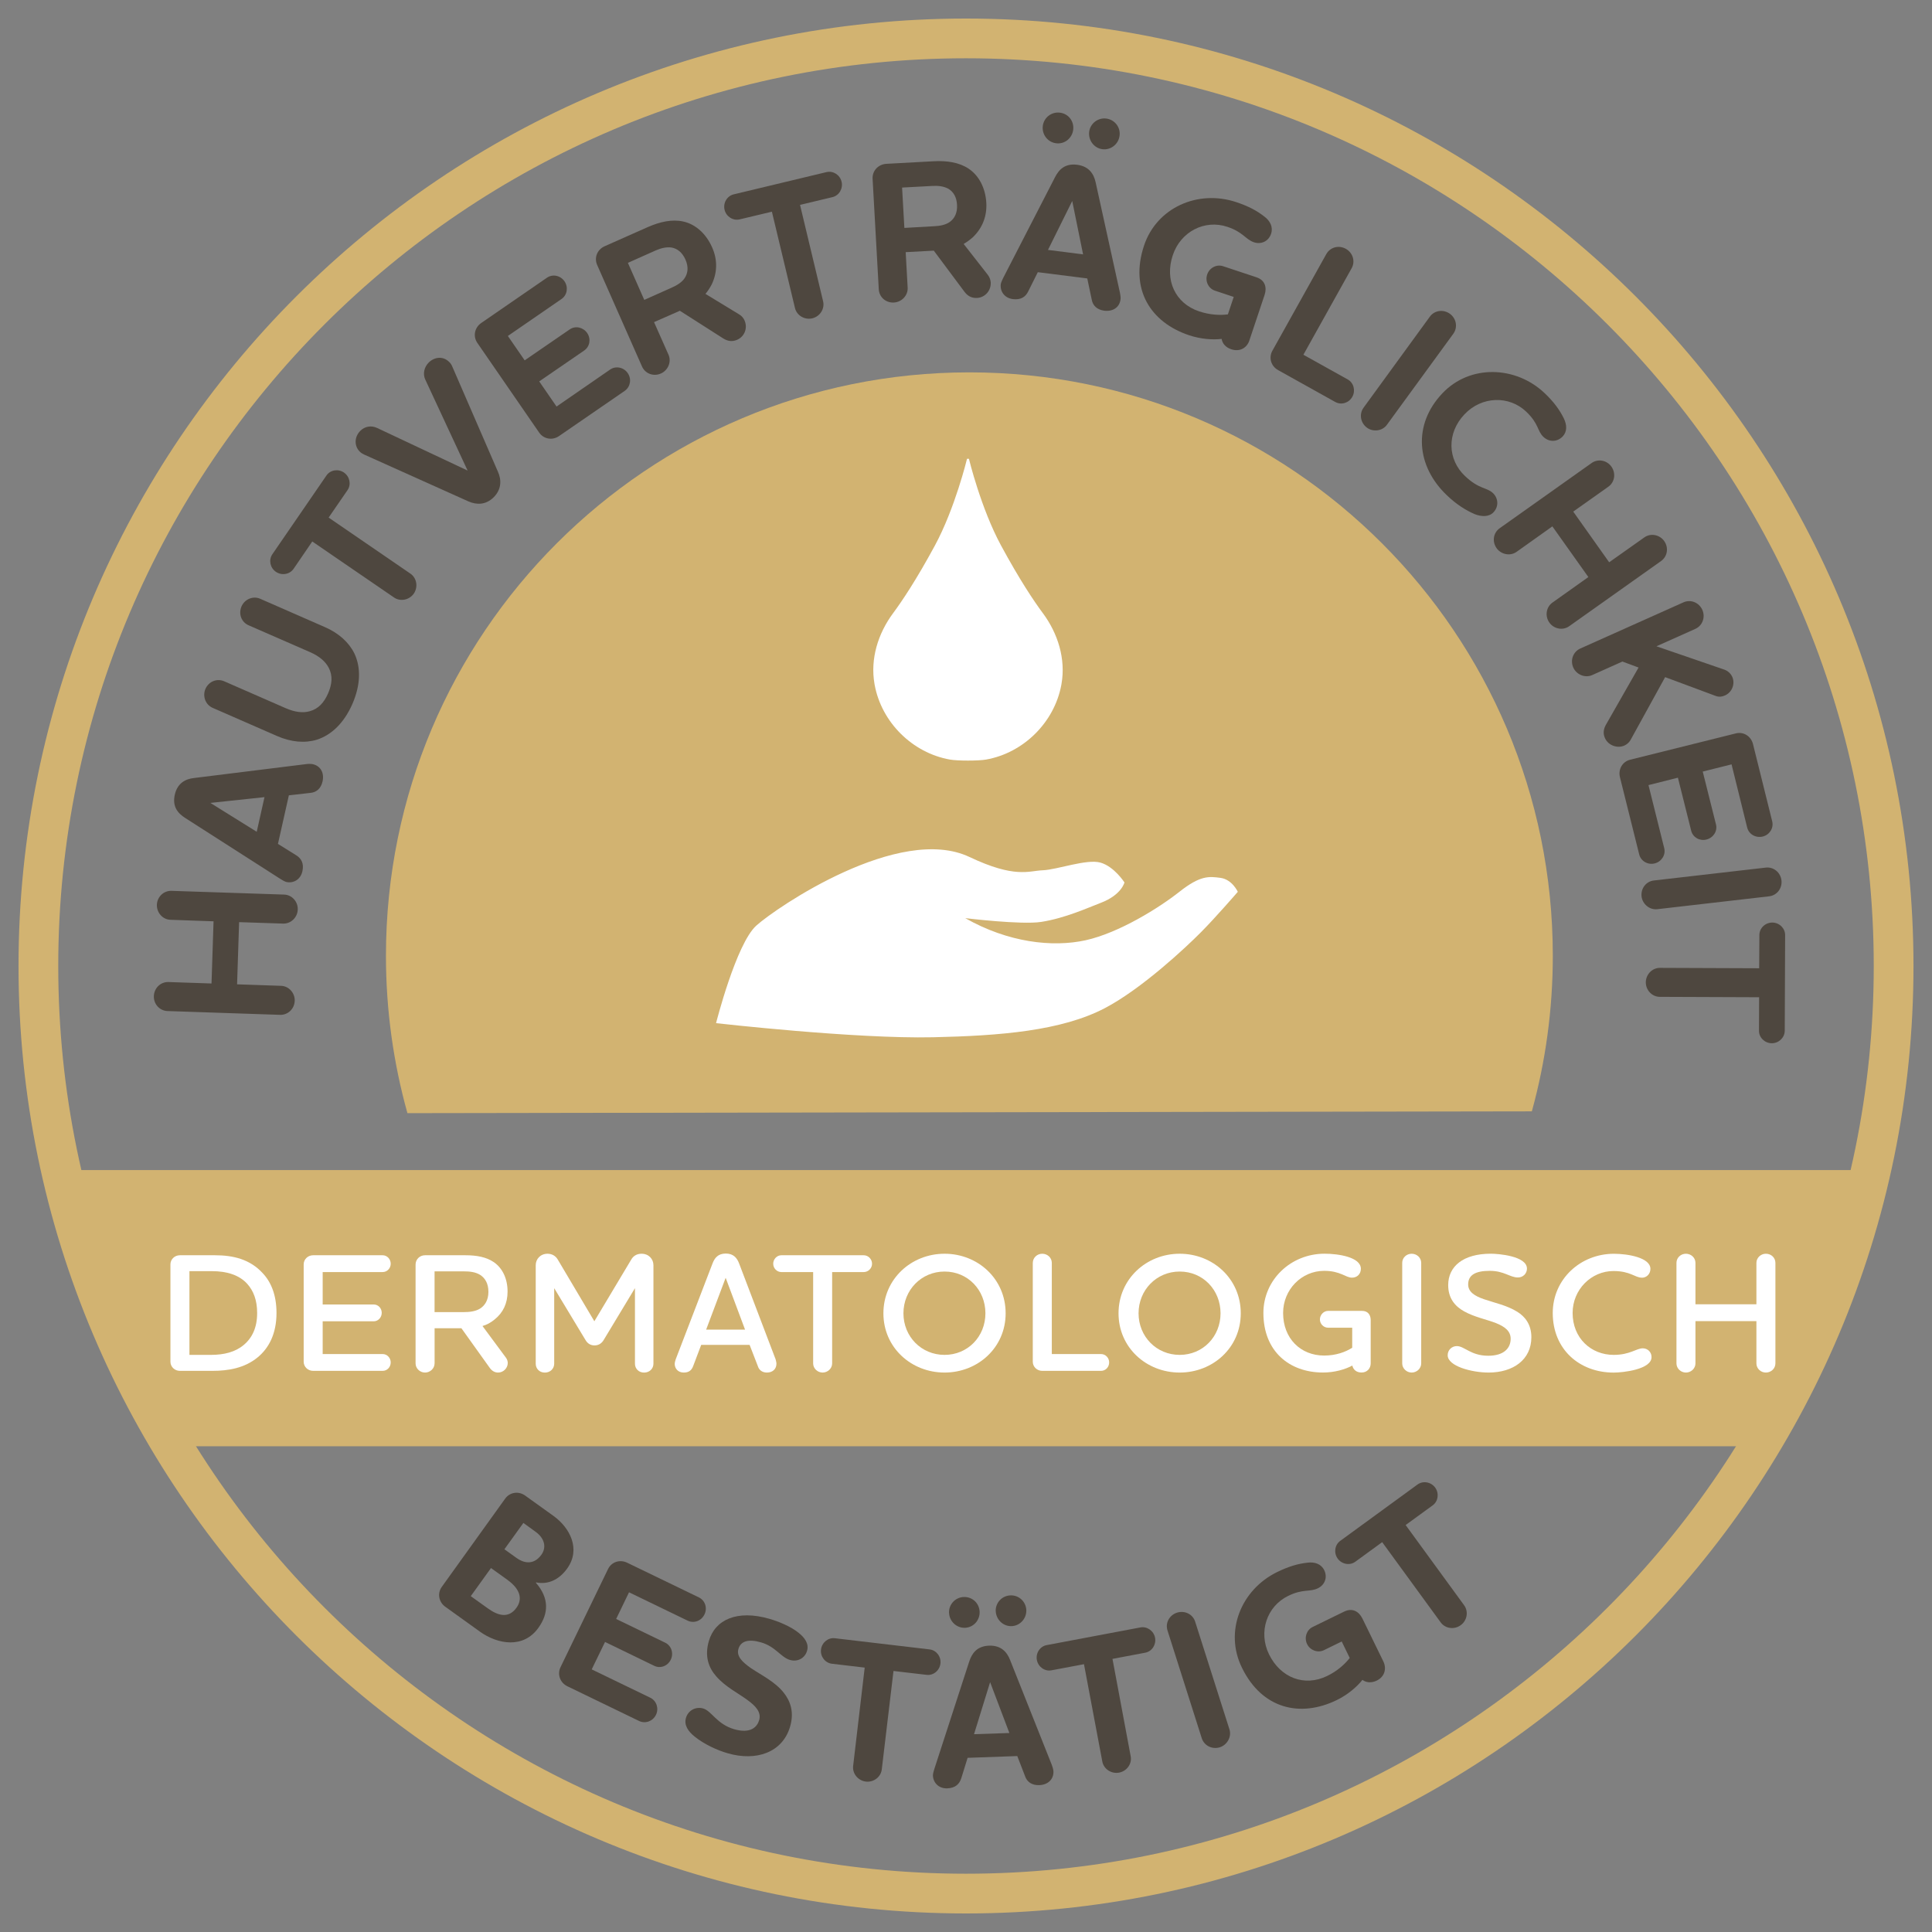<svg xmlns="http://www.w3.org/2000/svg" id="Ebene_1" data-name="Ebene 1" viewBox="0 0 600 600"><rect x="0" y="0" width="600" height="600" fill="#808080" stroke="none"/><defs><style>      .cls-1 {        fill: #4e473f;      }      .cls-2 {        fill: #fff;      }      .cls-3 {        fill: #d2b371;      }    </style></defs><g><g><g><path class="cls-1" d="M52.02,313.99c-2.43-.08-4.32-2.14-4.24-4.65.1-2.49,2.08-4.43,4.53-4.36l13.38.45.63-19.31-13.36-.47c-2.43-.06-4.3-2.2-4.24-4.63.08-2.51,2.1-4.43,4.53-4.36l35,1.16c2.43.08,4.32,2.22,4.22,4.65-.08,2.43-2.1,4.43-4.53,4.36l-13.68-.45-.63,19.31,13.68.47c2.43.08,4.3,2.26,4.22,4.63-.08,2.51-2.1,4.45-4.53,4.38l-34.98-1.18Z"></path><path class="cls-1" d="M89.71,246.99l-3.39,15.09,5.63,3.51c1.69,1.02,2.49,2.63,1.96,5-.59,2.63-2.84,3.79-4.98,3.32-.55-.14-1.33-.63-1.84-.94l-29.59-18.95c-2.32-1.49-4.02-3.53-3.22-7.2.82-3.61,3.3-4.91,5.98-5.2l34.83-4.32c.53-.08,1.49-.1,2.04.02,2.53.57,3.61,2.81,3.04,5.36-.47,2.14-1.86,3.43-3.87,3.57l-6.59.75ZM79.73,258.31l2.41-10.75-16.81,1.79,14.4,8.97Z"></path><path class="cls-1" d="M102.09,207.38c-1-1.92-2.86-3.57-5.79-4.85l-19.09-8.34c-2.22-.96-3.22-3.51-2.2-5.87.98-2.24,3.57-3.34,5.79-2.37l20.07,8.79c4.34,1.88,7.51,4.77,9.2,8.22,2.06,4.38,1.92,9.77-.63,15.66-2.59,5.89-6.46,9.63-11.07,11.11-3.69,1.12-7.97.75-12.3-1.14l-20.05-8.77c-2.22-.98-3.18-3.63-2.22-5.87,1.04-2.35,3.59-3.34,5.83-2.37l19.07,8.34c2.92,1.28,5.4,1.55,7.48.96,2.71-.73,4.45-2.69,5.69-5.49,1.28-2.92,1.51-5.53.22-8.01Z"></path><path class="cls-1" d="M102.06,160.74l25.39,17.4c2,1.37,2.43,4.16,1.08,6.18-1.37,2-4.16,2.61-6.16,1.24l-25.39-17.4-5.81,8.5c-1.22,1.75-3.69,2.16-5.49.92-1.81-1.24-2.3-3.69-1.1-5.45l16.78-24.43c1.18-1.77,3.67-2.18,5.47-.94,1.79,1.24,2.3,3.71,1.1,5.45l-5.87,8.53Z"></path><path class="cls-1" d="M132.08,117.91c-.84-1.82-.35-3.9,1.06-5.32,1.79-1.77,4.49-2.08,6.38-.16.37.33.69.82.9,1.31l14.24,32.81c1.12,2.49,1.08,5.45-1.31,7.85-2.47,2.47-5.36,2.43-7.89,1.31l-32.41-14.56c-.49-.24-.94-.49-1.33-.9-1.73-1.73-1.73-4.55.2-6.47,1.35-1.35,3.37-1.75,5.22-.86l28.08,13.22-13.13-28.23Z"></path><path class="cls-1" d="M172.83,126.26l16.66-11.5c1.79-1.24,4.26-.65,5.45,1.1,1.26,1.81.86,4.26-.9,5.51l-20.39,14.03c-2.1,1.47-4.81.96-6.2-1.04l-19.23-27.9c-1.37-2.02-.86-4.71,1.24-6.16l20.37-14.03c1.81-1.26,4.22-.71,5.47,1.08,1.24,1.82.88,4.28-.92,5.51l-16.66,11.48,5.22,7.57,13.99-9.61c1.75-1.22,4.16-.69,5.42,1.12,1.24,1.79.84,4.2-.9,5.42l-13.99,9.61,5.38,7.81Z"></path><path class="cls-1" d="M207.61,110.16c1,2.24-.18,4.87-2.35,5.83-2.33,1.04-4.91.04-5.89-2.2l-13.91-31.49c-1-2.24-.02-4.79,2.33-5.83l13.42-5.96c3.79-1.65,7.51-2.49,11.01-1.71,3.79.84,7.06,3.77,8.93,8.01,1.67,3.73,1.69,7.67-.1,11.48-.59,1.14-1.24,2.12-1.96,2.98l10.48,6.38c.86.51,1.35,1.18,1.65,1.86,1.04,2.35.02,4.98-2.26,6-1.61.71-3.02.43-4.36-.41l-13.46-8.59-8.02,3.53,4.49,10.12ZM195,81.63l5.08,11.5,8.55-3.81c1.67-.75,3.12-1.65,3.98-2.92,1.04-1.55,1.28-3.49.26-5.79-1.02-2.28-2.53-3.39-4.26-3.73-1.61-.24-3.28.16-4.94.88l-8.67,3.87Z"></path><path class="cls-1" d="M248.46,63.64l7.16,29.92c.57,2.35-.98,4.73-3.36,5.3-2.35.55-4.81-.84-5.38-3.22l-7.16-29.9-10.01,2.39c-2.06.49-4.18-.86-4.69-2.98-.51-2.14.78-4.3,2.83-4.79l28.82-6.91c2.08-.49,4.18.86,4.69,2.98.51,2.12-.77,4.3-2.83,4.79l-10.08,2.41Z"></path><path class="cls-1" d="M281.88,89.34c.14,2.43-1.88,4.49-4.26,4.61-2.55.14-4.57-1.67-4.71-4.12l-1.92-34.34c-.12-2.41,1.71-4.45,4.26-4.61l14.66-.8c4.1-.22,7.89.31,10.87,2.28,3.24,2.14,5.26,6.02,5.53,10.63.22,4.06-1.14,7.75-4.16,10.67-.96.86-1.92,1.53-2.88,2.1l7.53,9.63c.59.78.82,1.59.88,2.33.12,2.55-1.77,4.67-4.24,4.81-1.75.1-2.98-.67-3.92-1.92l-9.52-12.77-8.73.47.61,11.03ZM280.15,58.24l.71,12.54,9.34-.53c1.81-.08,3.47-.43,4.75-1.31,1.49-1.08,2.41-2.83,2.26-5.32-.12-2.49-1.16-4.06-2.65-4.98-1.41-.78-3.1-1-4.91-.9l-9.5.51Z"></path><path class="cls-1" d="M337.64,86.47l-15.34-1.94-2.96,5.93c-.84,1.79-2.35,2.73-4.79,2.43-2.67-.35-4.02-2.47-3.75-4.65.08-.55.51-1.39.75-1.92l16.09-31.28c1.24-2.43,3.14-4.34,6.87-3.87,3.65.47,5.18,2.81,5.75,5.45l7.55,34.3c.12.53.26,1.49.18,2.04-.31,2.55-2.43,3.85-5.04,3.53-2.18-.29-3.61-1.53-3.92-3.53l-1.37-6.49ZM323.85,39.11c.33-2.61,2.71-4.45,5.32-4.12,2.69.33,4.45,2.71,4.12,5.32-.33,2.61-2.65,4.53-5.32,4.18-2.63-.33-4.45-2.77-4.12-5.38ZM325.45,77.61l10.91,1.39-3.37-16.58-7.53,15.19ZM338.25,40.94c.33-2.61,2.73-4.45,5.32-4.12,2.61.33,4.47,2.71,4.12,5.32-.31,2.61-2.71,4.53-5.32,4.2-2.61-.33-4.43-2.79-4.12-5.4Z"></path><path class="cls-1" d="M390.26,86.14c2.55.84,3.26,3.08,2.47,5.45l-4.73,14.15c-.77,2.32-2.98,3.61-5.61,2.73-1.71-.55-2.77-1.77-3-3.22-2.75.33-6.44.08-10.07-1.12-12.01-4-18.54-14.3-14.03-27.86,3.92-11.75,16.66-17.48,28.63-13.5,3.85,1.28,6.42,2.67,8.77,4.51,1.75,1.31,2.75,3.24,2.06,5.3-.78,2.39-3.1,3.39-5.3,2.67-2.67-.9-3.37-3.18-8.3-4.81-7.02-2.35-14.5,1.49-16.93,8.81-2.59,7.71.75,14.97,8.16,17.44,3.34,1.12,6.53,1.26,8.95.94l1.81-5.42-5.83-1.94c-2.02-.67-3.12-2.94-2.41-5.02.69-2.08,2.92-3.26,4.96-2.57l10.4,3.45Z"></path><path class="cls-1" d="M411.9,78.9c1.2-2.12,3.83-2.86,6.06-1.63,2.18,1.22,3,3.88,1.81,6.02l-14.99,26.88,13.77,7.67c1.9,1.06,2.47,3.53,1.43,5.38-1.06,1.92-3.41,2.67-5.32,1.61l-17.7-9.87c-2.26-1.24-3-3.88-1.82-6.02l16.76-30.04Z"></path><path class="cls-1" d="M444.06,98.33c1.43-1.96,4.18-2.35,6.22-.88,2.02,1.47,2.49,4.22,1.06,6.2l-20.62,28.27c-1.43,1.98-4.3,2.3-6.2.9-2-1.47-2.49-4.22-1.06-6.2l20.6-28.29Z"></path><path class="cls-1" d="M479.34,135.7c-2-1.9-1.35-4.04-5.4-7.89-5.28-5-13.75-4.83-19.13.86-5.57,5.87-5.28,14.03.16,19.17,4.41,4.18,6.73,3.45,8.69,5.3,1.67,1.61,1.84,4.18.16,5.95-1.41,1.51-3.73,1.39-5.77.61-2.77-1.18-5.75-3.04-8.69-5.87-9.48-8.97-10.71-21.9-1.41-31.69,8.57-9.05,22.78-8.53,31.71-.08,2.92,2.77,4.67,5.2,5.98,7.83,1.02,2.12,1.08,4.14-.33,5.65-1.75,1.82-4.28,1.75-5.96.16Z"></path><path class="cls-1" d="M494.27,143.81c1.98-1.41,4.73-.92,6.18,1.12,1.43,2.04,1.04,4.81-.96,6.22l-10.91,7.73,11.16,15.74,10.93-7.73c1.98-1.41,4.77-.84,6.16,1.14,1.45,2.04,1.02,4.79-.96,6.2l-28.55,20.25c-1.98,1.41-4.77.84-6.16-1.14-1.41-1.98-1.02-4.79.96-6.2l11.16-7.93-11.18-15.74-11.14,7.93c-2,1.39-4.81.78-6.18-1.16-1.45-2.04-1.04-4.77.94-6.18l28.55-20.25Z"></path><path class="cls-1" d="M517.13,210.28l-10.79,19.6c-.43.73-1.12,1.31-1.86,1.65-2.12.96-5,.04-6.04-2.3-.67-1.49-.45-2.83.31-4.18l10.12-17.74-5.02-1.86-9.38,4.2c-2.24,1-4.89-.16-5.87-2.32-1.02-2.3-.06-4.92,2.18-5.93l32.04-14.34c2.22-1,4.81.04,5.85,2.32,1.02,2.3.06,4.92-2.18,5.93l-12.07,5.4,21.01,7.22c1.14.39,2.06,1.2,2.55,2.3.92,2.06,0,4.73-2.24,5.73-.92.43-1.96.55-2.94.16l-15.68-5.83Z"></path><path class="cls-1" d="M511.95,243.81l4.89,19.6c.53,2.12-.88,4.22-2.96,4.73-2.1.53-4.28-.67-4.81-2.79l-5.98-23.98c-.61-2.49.8-4.85,3.16-5.43l32.84-8.18c2.33-.59,4.69.82,5.32,3.32l5.96,23.98c.53,2.12-.82,4.2-2.92,4.73-2.14.53-4.32-.67-4.85-2.79l-4.85-19.62-8.95,2.24,4.12,16.44c.51,2.06-.84,4.14-2.98,4.67-2.12.53-4.22-.69-4.73-2.75l-4.12-16.46-9.14,2.3Z"></path><path class="cls-1" d="M548.4,269.44c2.41-.27,4.55,1.49,4.85,3.96.29,2.49-1.43,4.69-3.85,4.96l-34.73,4c-2.41.27-4.59-1.61-4.87-3.96-.27-2.49,1.41-4.69,3.83-4.96l34.77-4Z"></path><path class="cls-1" d="M546.32,309.7l-30.82-.12c-2.45,0-4.38-2.08-4.38-4.51.02-2.45,1.98-4.51,4.41-4.49l30.8.12.06-10.32c0-2.12,1.81-3.88,4.02-3.87,2.18,0,3.98,1.77,3.98,3.88l-.12,29.73c-.02,2.12-1.84,3.87-4.02,3.87-2.2-.02-4-1.77-3.98-3.88l.04-10.4Z"></path></g><g><path class="cls-1" d="M148.95,506.65l-10.65-7.65c-2.08-1.49-2.53-4.2-1.1-6.18l19.7-27.43c1.43-1.96,4.12-2.41,6.2-.92l8.83,6.34c5.1,3.69,8.52,10.32,4.2,16.32-2.51,3.49-5.93,5.04-9.63,4.3l-.08.1c4.14,4.75,4.02,9.5.78,14.01-4.61,6.46-12.54,5.22-18.25,1.12ZM157.6,490.64l-5.12-3.67-6.28,8.73,5.38,3.85c3,2.14,6.32,3.24,8.83-.27,1.81-2.53,1.39-5.59-2.81-8.63ZM166.39,475.75l-3.85-2.79-5.89,8.18,3.81,2.73c1.88,1.35,5.1,2.51,7.67-1.02,1.81-2.55.73-5.32-1.75-7.1Z"></path><path class="cls-1" d="M183.76,518.44l18.21,8.81c1.96.96,2.69,3.39,1.75,5.3-.96,1.98-3.26,2.86-5.24,1.92l-22.25-10.77c-2.32-1.12-3.22-3.73-2.16-5.93l14.75-30.47c1.06-2.22,3.67-3.1,5.96-1.98l22.27,10.77c1.96.96,2.69,3.32,1.73,5.28-.94,2-3.26,2.88-5.22,1.94l-18.21-8.81-4,8.28,15.25,7.38c1.92.94,2.67,3.3,1.71,5.28-.96,1.98-3.24,2.83-5.16,1.88l-15.25-7.4-4.14,8.52Z"></path><path class="cls-1" d="M245.4,515.54c-3-.88-4.45-4.16-9.08-5.49-4-1.16-6.32-.33-7,2.06-.65,2.22,1.16,4.04,3.9,5.95,3.26,2.18,7.5,4.24,10.16,7.61,2.1,2.63,3.3,6.04,2,10.52-2.35,8.1-10.56,10.87-19.4,8.3-3.2-.92-7.28-2.77-10.28-5.2-2-1.61-3.32-3.55-2.67-5.77.67-2.35,3.04-3.59,5.34-2.94,2.65.78,4.24,4.87,9.61,6.44,5.16,1.49,7.18-.71,7.79-2.83.71-2.45-1.08-4.39-3.71-6.28-2.88-2.12-6.77-4.04-9.59-7.26-2.41-2.71-3.71-6.28-2.33-11.01,1.9-6.57,8.69-9.83,18.84-6.89,2.69.78,6.55,2.3,9.1,4.39,1.9,1.53,3.2,3.39,2.55,5.55-.63,2.22-2.88,3.51-5.22,2.84Z"></path><path class="cls-1" d="M277.48,518.95l-3.63,30.51c-.26,2.41-2.53,4.1-4.94,3.83-2.41-.29-4.24-2.45-3.96-4.87l3.59-30.53-10.2-1.2c-2.1-.26-3.63-2.26-3.37-4.41.26-2.16,2.2-3.77,4.3-3.51l29.43,3.47c2.1.24,3.61,2.24,3.36,4.39-.26,2.18-2.2,3.77-4.3,3.51l-10.26-1.2Z"></path><path class="cls-1" d="M315.92,545.36l-15.42.55-1.96,6.32c-.59,1.88-1.9,3.06-4.34,3.16-2.71.1-4.39-1.79-4.47-3.98-.02-.57.26-1.45.43-2.02l10.85-33.41c.86-2.59,2.41-4.75,6.16-4.91,3.69-.12,5.55,1.94,6.53,4.47l12.95,32.57c.2.51.49,1.43.51,2,.08,2.57-1.81,4.2-4.43,4.28-2.18.08-3.79-.94-4.41-2.84l-2.39-6.18ZM294.73,500.88c-.1-2.63,1.96-4.83,4.59-4.92,2.69-.08,4.81,1.96,4.91,4.59s-1.9,4.89-4.57,4.98c-2.63.08-4.83-2.04-4.92-4.65ZM302.48,538.57l10.99-.37-5.98-15.79-5,16.17ZM309.23,500.37c-.1-2.63,1.96-4.83,4.59-4.91,2.61-.1,4.81,1.94,4.91,4.57.1,2.63-1.96,4.89-4.57,4.98-2.61.1-4.81-2.02-4.92-4.65Z"></path><path class="cls-1" d="M345.49,515.18l5.65,30.22c.47,2.37-1.2,4.65-3.59,5.1-2.37.45-4.77-1.06-5.22-3.45l-5.69-30.22-10.1,1.9c-2.08.41-4.12-1.06-4.53-3.2-.41-2.14.98-4.26,3.06-4.63l29.1-5.49c2.08-.39,4.14,1.08,4.55,3.22.39,2.16-.98,4.24-3.06,4.63l-10.16,1.92Z"></path><path class="cls-1" d="M362.58,506.37c-.75-2.33.57-4.79,2.96-5.55,2.41-.75,4.91.49,5.63,2.81l10.65,33.45c.73,2.32-.73,4.83-2.98,5.55-2.39.75-4.89-.49-5.63-2.83l-10.63-33.43Z"></path><path class="cls-1" d="M417.51,500.47c2.41-1.18,4.47-.08,5.59,2.16l6.53,13.38c1.04,2.2.41,4.71-2.06,5.91-1.65.8-3.26.67-4.45-.22-1.73,2.16-4.51,4.59-7.95,6.26-11.36,5.55-23.25,2.77-29.49-10.07-5.47-11.14-.35-24.13,10.93-29.67,3.65-1.77,6.47-2.59,9.44-2.92,2.18-.29,4.24.37,5.2,2.33,1.1,2.26.16,4.59-1.94,5.61-2.51,1.26-4.63.1-9.28,2.39-6.63,3.24-9.3,11.22-5.93,18.13,3.59,7.32,11.03,10.16,18.05,6.73,3.18-1.53,5.51-3.67,7.02-5.59l-2.49-5.12-5.51,2.69c-1.9.94-4.28.08-5.24-1.88-.96-1.98-.2-4.38,1.73-5.32l9.85-4.81Z"></path><path class="cls-1" d="M436.53,473.61l18.17,24.92c1.43,1.98.92,4.77-1.08,6.2-1.96,1.43-4.77,1.08-6.2-.88l-18.17-24.92-8.32,6.06c-1.73,1.28-4.2.82-5.49-.94-1.28-1.77-.94-4.26.77-5.51l24-17.5c1.73-1.26,4.2-.82,5.51.96,1.26,1.77.94,4.26-.8,5.51l-8.38,6.1Z"></path></g><path class="cls-3" d="M126.53,345.7c-4.34-15.55-6.67-31.94-6.67-48.87,0-100.07,81.12-181.19,181.19-181.19s181.19,81.12,181.19,181.19c0,16.73-2.27,32.93-6.51,48.31"></path></g><path class="cls-3" d="M300,594.24C137.75,594.24,5.75,462.25,5.75,300S137.75,5.76,300,5.76s294.25,131.99,294.25,294.24-132,294.24-294.25,294.24ZM300,18.1C144.56,18.1,18.09,144.56,18.09,300s126.47,281.9,281.91,281.9,281.91-126.46,281.91-281.9S455.44,18.1,300,18.1Z"></path></g><path class="cls-2" d="M323.87,190.43c-2.81-3.79-7.23-10.39-12.97-20.99-6.28-11.58-9.99-26.96-9.99-26.96h-.59s-3.72,15.37-9.99,26.96c-5.74,10.6-10.16,17.2-12.97,20.99-4.69,6.32-7.13,14.19-5.78,21.95.02.12.04.23.06.35,2.16,11.62,11.72,21.09,23.36,23.16,2.34.42,8.89.42,11.24,0,11.63-2.07,21.2-11.55,23.36-23.16.02-.12.04-.23.06-.35,1.35-7.75-1.1-15.62-5.78-21.95Z"></path><polygon class="cls-3" points="548.07 449.15 51.08 449.15 16.12 363.37 586.81 363.37 548.07 449.15"></polygon><path class="cls-2" d="M222.39,317.75s43.15,4.92,67.41,4.38c20.76-.46,39.88-1.97,53.41-9.09,11.42-6.02,25.01-18.74,29.74-23.51,4.73-4.76,11.46-12.57,11.46-12.57,0,0-1.72-3.83-5.37-4.33-3.65-.49-6.33-.75-12.71,4.28-6.37,5.04-18.82,12.8-29.16,15.09-10.34,2.28-24.1.7-37.4-6.86,0,0,17.41,2.12,23.56,1.17,7.48-1.16,14.6-4.43,18.54-5.93,6.44-2.45,7.34-6.33,7.34-6.33,0,0-3.18-4.95-7.45-6.16-4.27-1.21-13.44,2.2-17.89,2.38-4.44.17-8.62,2.59-22.78-4.12-21.81-10.33-59.97,15.67-66.22,21.31-6.25,5.64-12.49,30.28-12.49,30.28Z"></path><g><path class="cls-2" d="M79.98,421.57c-4.06,3.32-9.12,4.16-13.99,4.16h-10.12c-1.63,0-2.94-1.26-2.94-2.84v-30.22c0-1.59,1.31-2.84,2.94-2.84h10.87c5.75,0,10.91,1.26,14.87,5.59,2.63,2.79,4.26,6.85,4.26,12.34,0,6.42-2.35,10.91-5.89,13.81ZM58.83,420.77h6.69c4.06,0,7.53-.88,10.12-3.04,2.69-2.22,4.22-5.43,4.22-9.97,0-4.02-1.16-6.91-3.06-9.03-2.47-2.75-6.32-3.96-10.97-3.96h-7v26Z"></path><path class="cls-2" d="M100.21,420.51h18.62c1.41,0,2.51,1.22,2.51,2.59,0,1.47-1.1,2.63-2.51,2.63h-21.58c-1.63,0-2.94-1.26-2.94-2.84v-30.22c0-1.59,1.31-2.84,2.94-2.84h21.58c1.41,0,2.51,1.22,2.51,2.63s-1.1,2.59-2.51,2.59h-18.62v10.07h15.87c1.37,0,2.47,1.16,2.47,2.59s-1.1,2.63-2.47,2.63h-15.87v10.18Z"></path><path class="cls-2" d="M134.96,423.42c0,1.57-1.37,2.84-2.96,2.84s-2.94-1.28-2.94-2.84v-30.69c0-1.65,1.31-2.9,2.94-2.9h12.56c3.43,0,6.49.53,8.91,2.22,2.59,1.84,4.16,5.06,4.16,9.06,0,3.69-1.41,6.59-4.06,8.69-1.2,1-2.47,1.65-3.73,2l7.38,9.97c.31.49.47,1.02.47,1.53,0,1.59-1.37,2.96-3,2.96-1.06,0-1.9-.53-2.53-1.37l-8.87-12.4h-8.32v10.93ZM134.96,394.83v12.66h8.97c1.94,0,3.69-.22,5.1-1.06,1.53-.94,2.65-2.63,2.65-5.22s-1-4.26-2.53-5.26c-1.43-.9-3.16-1.12-5.18-1.12h-9.01Z"></path><path class="cls-2" d="M170.02,389.36c1.47,0,2.59.73,3.22,1.84l11.34,19.13,11.44-19.13c.63-1.12,1.69-1.84,3.22-1.84,2.22,0,3.69,1.63,3.69,3.57v30.59c0,1.47-1.16,2.75-2.9,2.75s-2.84-1.28-2.84-2.75v-23.47l-9.65,15.99c-.57,1-1.47,1.79-2.9,1.79s-2.32-.78-2.88-1.79l-9.65-15.99v23.47c0,1.47-1.16,2.75-2.9,2.75s-2.84-1.28-2.84-2.75v-30.59c0-1.94,1.47-3.57,3.69-3.57Z"></path><path class="cls-2" d="M232.79,417.67h-15.03l-2.47,6.53c-.47,1.31-1.31,2.06-2.94,2.06-1.81,0-2.81-1.28-2.81-2.69,0-.37.16-1,.31-1.43l11.44-29.78c.65-1.69,1.69-3.06,4.12-3.06s3.49,1.43,4.12,3.06l11.34,29.78c.1.37.26,1,.26,1.37,0,1.69-1.22,2.75-2.96,2.75-1.41,0-2.47-.75-2.84-2.06l-2.53-6.53ZM219.29,412.92h12.09l-6.02-16.09-6.06,16.09Z"></path><path class="cls-2" d="M258.43,395.05v28.37c0,1.57-1.37,2.84-2.96,2.84s-2.94-1.28-2.94-2.84v-28.37h-9.87c-1.37,0-2.53-1.16-2.53-2.59s1.16-2.63,2.53-2.63h25.57c1.43,0,2.59,1.22,2.59,2.63s-1.16,2.59-2.59,2.59h-9.79Z"></path><path class="cls-2" d="M293.34,426.26c-10.34,0-18.99-7.75-18.99-18.4s8.65-18.5,18.99-18.5,18.97,7.79,18.97,18.5-8.69,18.4-18.97,18.4ZM293.34,394.89c-7.22,0-12.77,5.75-12.77,12.97s5.55,12.91,12.77,12.91,12.69-5.69,12.69-12.91-5.42-12.97-12.69-12.97Z"></path><path class="cls-2" d="M320.75,392.2c0-1.59,1.31-2.84,2.94-2.84s2.96,1.26,2.96,2.84v28.31h15.28c1.43,0,2.53,1.22,2.53,2.59,0,1.47-1.1,2.63-2.53,2.63h-18.25c-1.63,0-2.94-1.26-2.94-2.84v-30.69Z"></path><path class="cls-2" d="M366.36,426.26c-10.34,0-18.99-7.75-18.99-18.4s8.65-18.5,18.99-18.5,18.97,7.79,18.97,18.5-8.69,18.4-18.97,18.4ZM366.36,394.89c-7.22,0-12.77,5.75-12.77,12.97s5.55,12.91,12.77,12.91,12.69-5.69,12.69-12.91-5.42-12.97-12.69-12.97Z"></path><path class="cls-2" d="M423.03,407.11c1.75,0,2.65,1.22,2.65,2.84v13.46c0,1.57-1.12,2.84-2.84,2.84-1.59,0-2.59-.9-2.86-2.16-2.26,1.2-5.53,2.16-9.1,2.16-10.4,0-18.52-6.53-18.52-18.5,0-10.28,8.5-18.4,18.99-18.4,4.26,0,11.28,1.04,11.28,4.69,0,1.57-1.12,2.75-2.75,2.75-2,0-3.59-2.12-8.65-2.12-7.06,0-12.75,5.85-12.75,13.09,0,7.91,5.43,13.22,12.75,13.22,3.65,0,6.65-1.1,8.71-2.43v-6.22h-7.5c-1.37,0-2.53-1.16-2.53-2.57s1.16-2.65,2.53-2.65h10.6Z"></path><path class="cls-2" d="M435.47,392.2c0-1.59,1.31-2.84,2.94-2.84s2.96,1.26,2.96,2.84v31.22c0,1.57-1.37,2.84-2.96,2.84s-2.94-1.28-2.94-2.84v-31.22Z"></path><path class="cls-2" d="M471.41,396.73c-2.49,0-4.28-2.06-8.75-2.06s-6.71,1.31-6.71,4.22c0,2.32,2,3.59,4.91,4.59,3.37,1.16,7.12,1.9,10.34,3.9,2.47,1.53,4.38,4,4.38,7.91,0,6.97-5.65,10.97-13.28,10.97-5.18,0-12.71-1.96-12.71-5.38,0-1.65,1.31-2.84,2.84-2.84,2.37,0,4.34,3,9.75,3,4.96,0,6.97-2.43,6.97-5.28,0-2.43-1.9-3.79-4.53-4.85-2.94-1.16-6.65-1.84-9.91-3.65-2.84-1.57-4.96-4.06-4.96-8.16,0-5.81,4.65-9.75,13.24-9.75,2.26,0,11.22.69,11.22,4.63,0,1.53-1.22,2.75-2.79,2.75Z"></path><path class="cls-2" d="M509.89,396.79c-2.16,0-3.53-2.06-8.81-2.06-6.91,0-12.69,5.75-12.69,13.03,0,7.79,5.69,13.01,12.75,13.01,5.06,0,7.06-2.04,9.03-2.04,1.53,0,2.73,1.16,2.73,2.73,0,3.85-8.91,4.81-11.75,4.81-10.65,0-18.93-7.22-18.93-18.5,0-10.5,8.59-18.4,18.99-18.4,4.26,0,11.34,1.16,11.34,4.69,0,1.57-1.18,2.75-2.65,2.75Z"></path><path class="cls-2" d="M520.64,392.2c0-1.59,1.31-2.84,2.94-2.84s2.96,1.26,2.96,2.84v12.85h18.93v-12.85c0-1.59,1.35-2.84,2.94-2.84,1.69,0,2.96,1.26,2.96,2.84v31.22c0,1.57-1.33,2.84-2.96,2.84s-2.94-1.28-2.94-2.84v-13.13h-18.93v13.13c0,1.57-1.37,2.84-2.96,2.84s-2.94-1.28-2.94-2.84v-31.22Z"></path></g></svg>